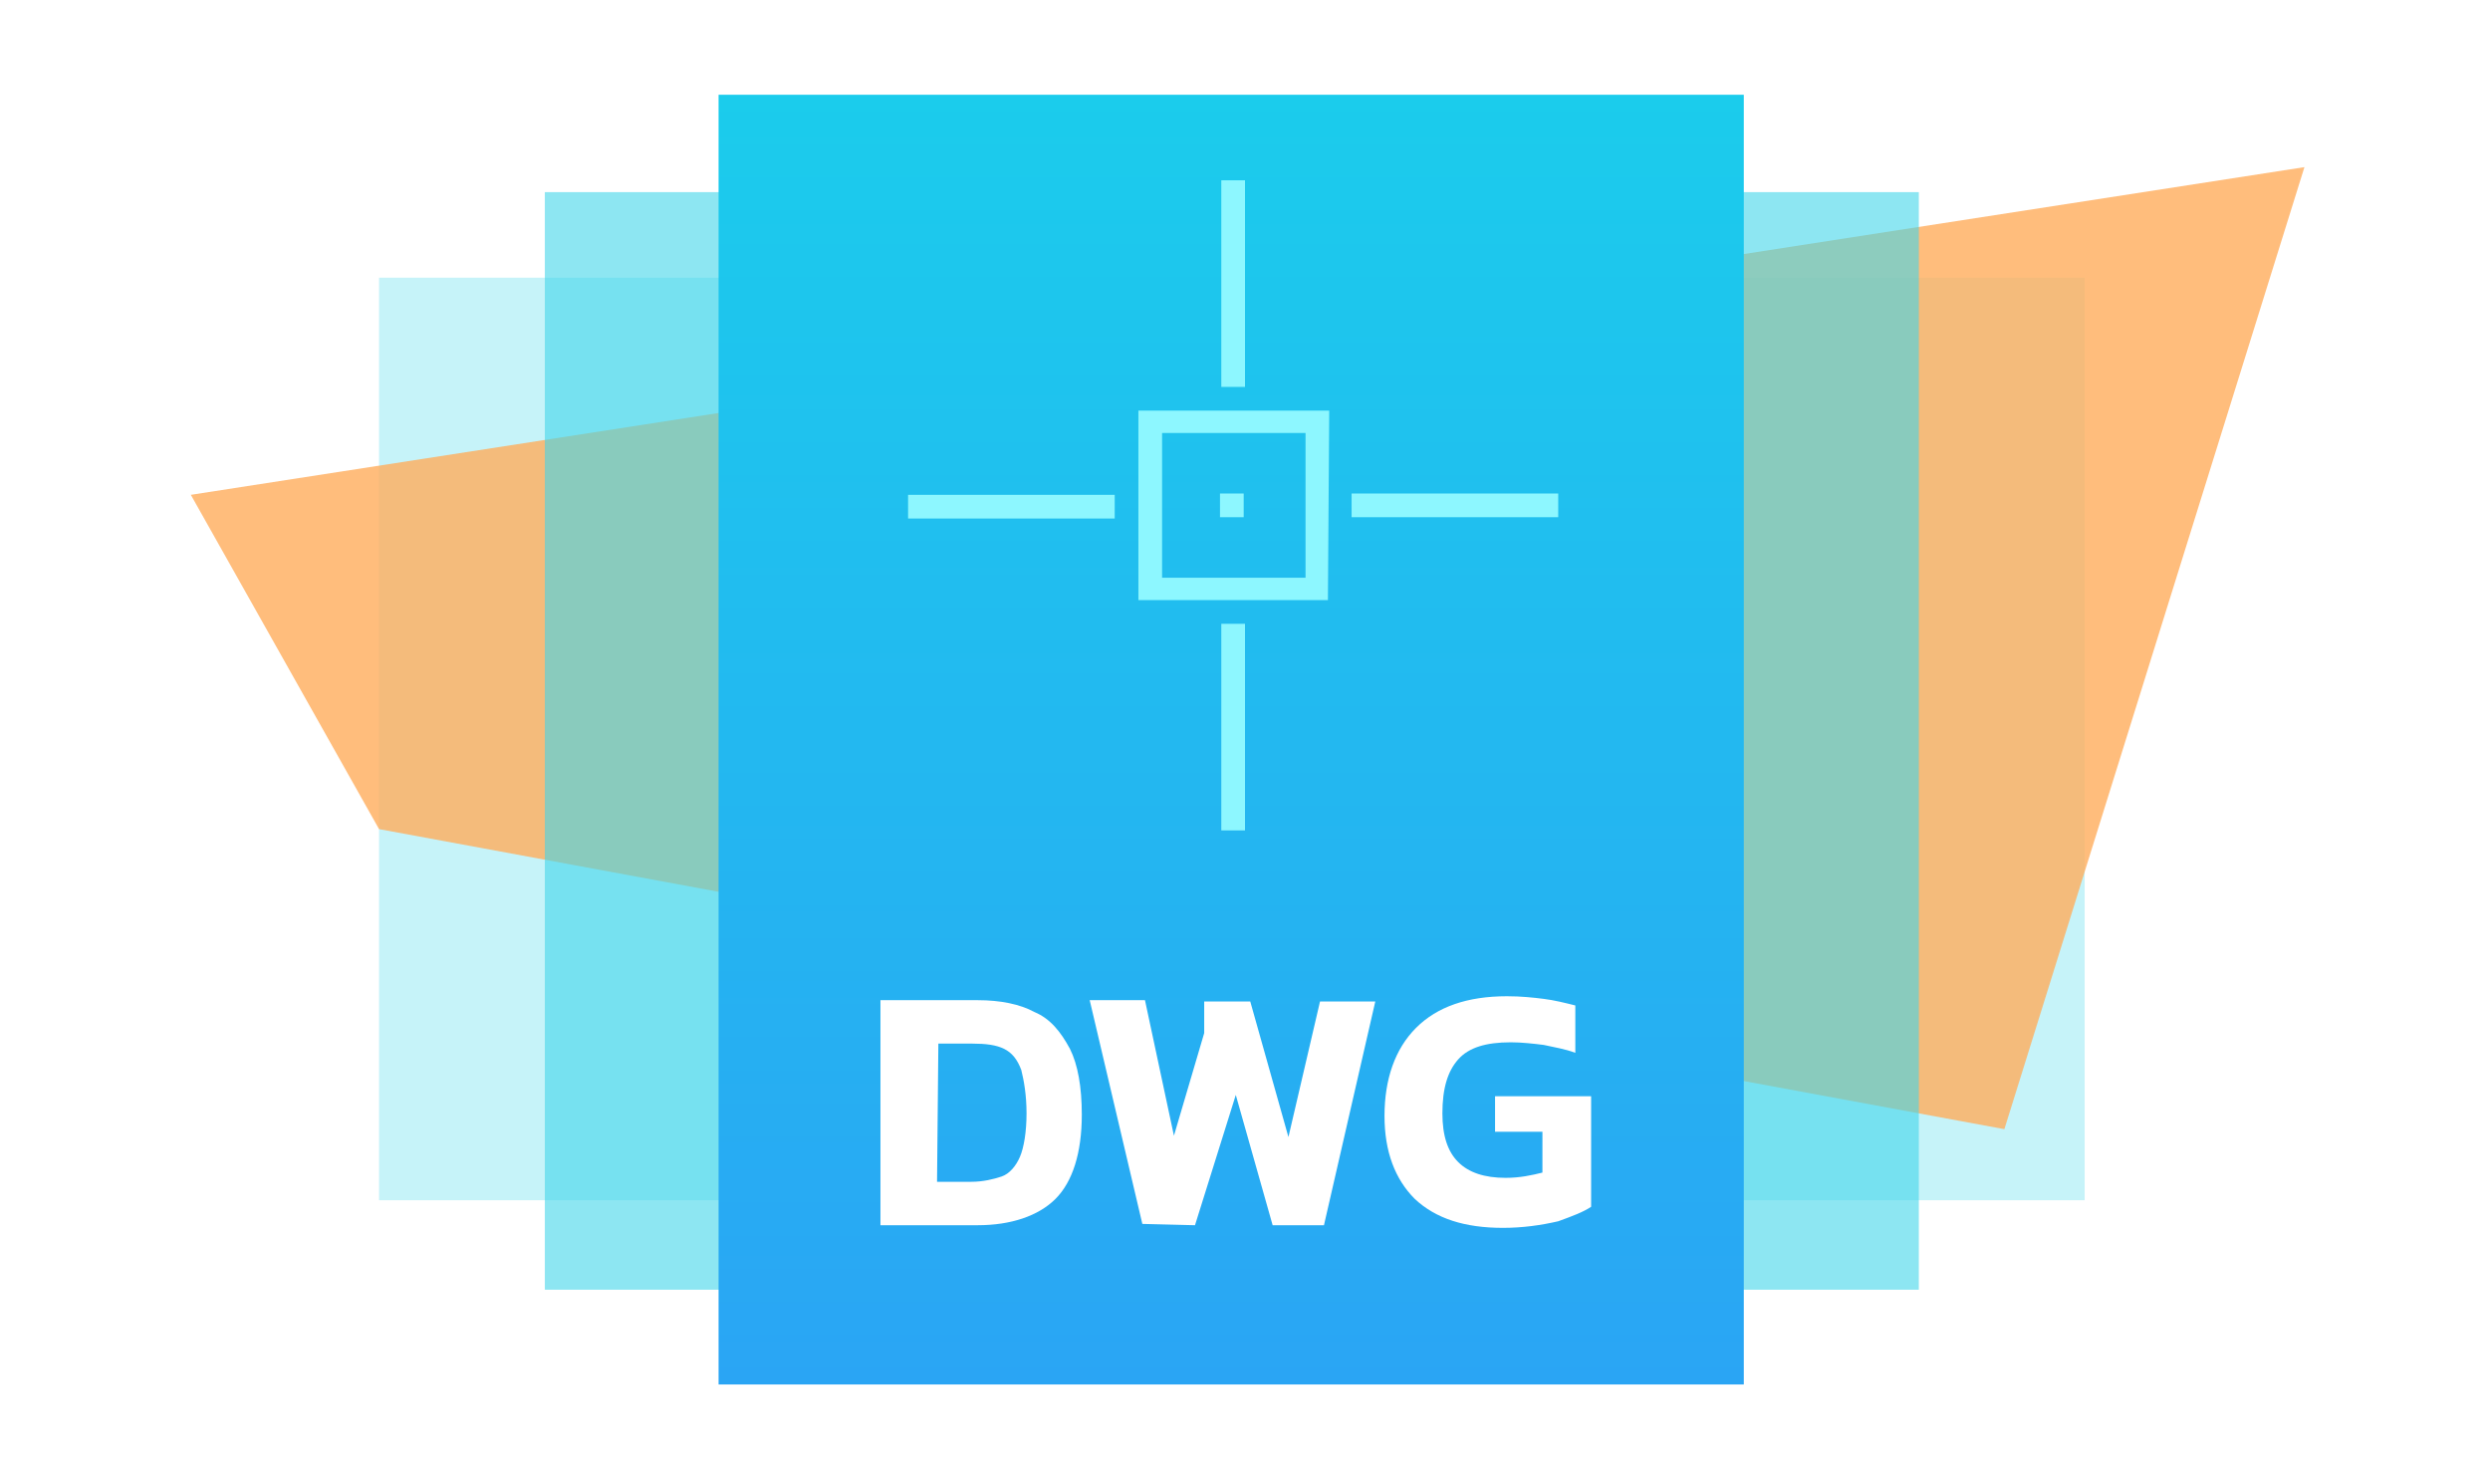 <?xml version="1.0" encoding="utf-8"?>
<!-- Generator: Adobe Illustrator 27.5.0, SVG Export Plug-In . SVG Version: 6.00 Build 0)  -->
<svg version="1.1" id="Слой_1" xmlns="http://www.w3.org/2000/svg" xmlns:xlink="http://www.w3.org/1999/xlink" x="0px" y="0px"
	 viewBox="0 0 189.2 112.8" style="enable-background:new 0 0 189.2 112.8;" xml:space="preserve">
<style type="text/css">
	.st0{fill:#FFFFFF;}
	.st1{opacity:0.3;fill:#42D6EA;enable-background:new    ;}
	.st2{opacity:0.8;fill:#FFAD5C;enable-background:new    ;}
	.st3{opacity:0.6;fill:#42D6EA;enable-background:new    ;}
	.st4{fill:url(#SVGID_1_);}
	.st5{fill:#8DF7FF;}
</style>
<rect class="st0" width="189.2" height="112.8"/>
<rect x="28.8" y="21.1" class="st1" width="129.6" height="70.1"/>
<polygon class="st2" points="14.5,37.6 175.1,12.7 152.3,85.8 28.8,63 "/>
<rect x="41.4" y="14.6" class="st3" width="104.4" height="83.4"/>
<linearGradient id="SVGID_1_" gradientUnits="userSpaceOnUse" x1="93.557" y1="588.476" x2="93.557" y2="490.476" gradientTransform="matrix(1 0 0 1 0 -483.276)">
	<stop  offset="0" style="stop-color:#2AA5F4"/>
	<stop  offset="1" style="stop-color:#1BCCEC"/>
</linearGradient>
<rect x="54.6" y="7.2" class="st4" width="77.9" height="98"/>
<g>
	<path class="st0" d="M66.9,93V76h7.4c1.7,0,3.2,0.3,4.3,0.9c1.2,0.5,2,1.5,2.7,2.8c0.6,1.2,0.9,2.9,0.9,5c0,2.9-0.7,5.1-2,6.4
		c-1.3,1.3-3.4,2-5.9,2H66.9z M71.2,89.8h2.6c0.9,0,1.7-0.2,2.3-0.4s1.1-0.8,1.4-1.5S78,86,78,84.6s-0.2-2.5-0.4-3.3
		c-0.3-0.8-0.7-1.3-1.3-1.6s-1.4-0.4-2.4-0.4h-2.6L71.2,89.8L71.2,89.8z"/>
	<path class="st0" d="M86.8,93l-4-17H87l2.2,10.3l2.3-7.8v-2.4H95l2.9,10.3l2.4-10.3h4.2l-3.9,17h-3.9l-2.8-9.9l-3.1,9.9L86.8,93
		C86.8,93.1,86.8,93,86.8,93z"/>
	<path class="st0" d="M114.2,93.3c-2.9,0-5.1-0.7-6.7-2.2c-1.5-1.5-2.3-3.6-2.3-6.3c0-2.8,0.8-5.1,2.4-6.7c1.6-1.6,3.9-2.4,6.9-2.4
		c1.1,0,2,0.1,2.8,0.2c0.8,0.1,1.6,0.3,2.4,0.5v3.6c-0.8-0.3-1.5-0.4-2.4-0.6c-0.8-0.1-1.7-0.2-2.5-0.2c-1.9,0-3.2,0.4-4,1.3
		c-0.8,0.9-1.2,2.2-1.2,4.1c0,1.7,0.4,2.9,1.2,3.7s2,1.2,3.6,1.2c1.1,0,2-0.2,2.8-0.4V86h-3.6v-2.7h7.3v8.4
		c-0.6,0.4-1.4,0.7-2.5,1.1C117.1,93.1,115.7,93.3,114.2,93.3z"/>
</g>
<path class="st5" d="M100.9,45.6H86.5V31.2H101L100.9,45.6L100.9,45.6z M88.3,43.9h10.9V32.9H88.3V43.9z"/>
<rect x="102.7" y="37.5" class="st5" width="15.7" height="1.8"/>
<rect x="69" y="37.6" class="st5" width="15.7" height="1.8"/>
<rect x="92.7" y="37.5" class="st5" width="1.8" height="1.8"/>
<rect x="92.8" y="13.7" class="st5" width="1.8" height="15.7"/>
<rect x="92.8" y="47.4" class="st5" width="1.8" height="15.7"/>
</svg>
